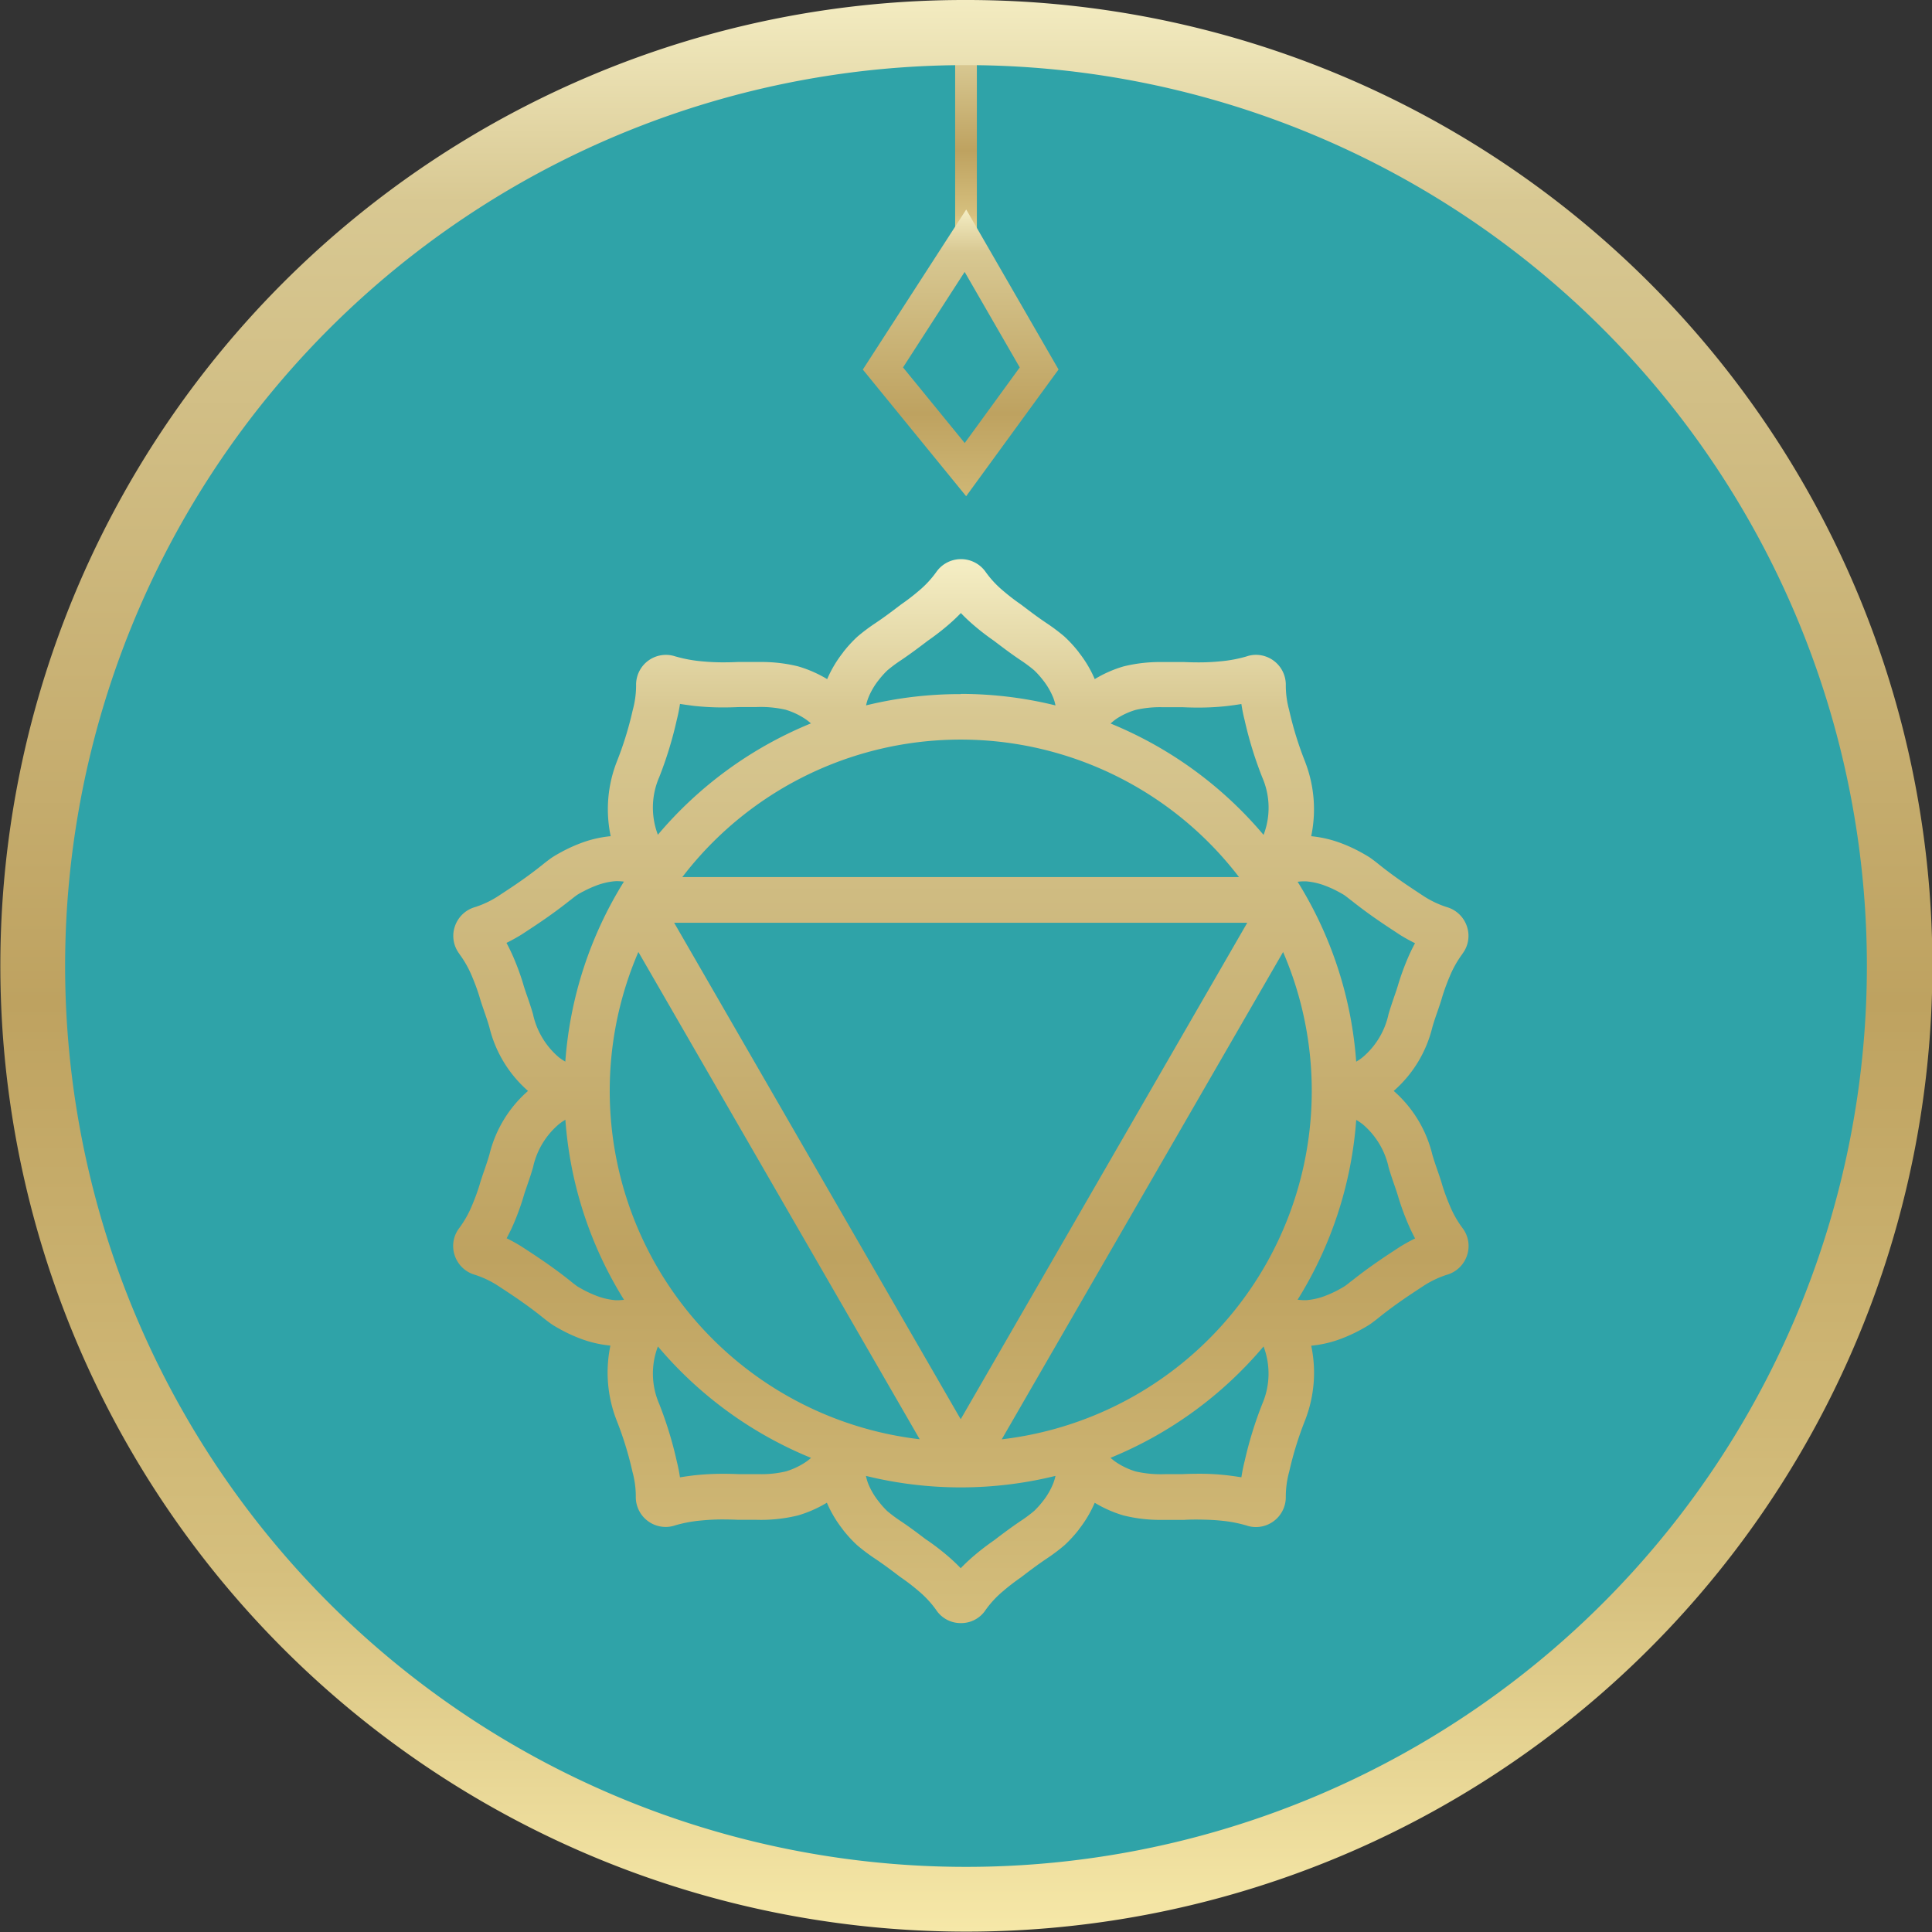 <svg xmlns="http://www.w3.org/2000/svg" xmlns:xlink="http://www.w3.org/1999/xlink" width="89" height="89" viewBox="0 0 89 89"><rect x="0" y="0" width="89" height="89" fill="#333333" stroke="none"/><defs><linearGradient id="linear-gradient" x1="0.5" x2="0.5" y2="1" gradientUnits="objectBoundingBox"><stop offset="0" stop-color="#f4edc3"></stop><stop offset="0.108" stop-color="#d8c892"></stop><stop offset="0.519" stop-color="#bea260"></stop><stop offset="0.817" stop-color="#d6c07e"></stop><stop offset="1" stop-color="#f7e9a9"></stop></linearGradient></defs><g id="Group_104043" data-name="Group 104043" transform="translate(13815 6496)"><circle id="Ellipse_701" data-name="Ellipse 701" cx="43" cy="43" r="43" transform="translate(-13813 -6495)" fill="#2fa3a8"></circle><g id="Group_55034" data-name="Group 55034" transform="translate(-14265 -10449)"><g id="Group_55061" data-name="Group 55061" transform="translate(0 -19)"><path id="Path_46859" data-name="Path 46859" d="M10058,2691.7h-1v-9.881h1Z" transform="translate(-9563 1292)" fill="url(#linear-gradient)"></path><path id="Ellipse_14" data-name="Ellipse 14" d="M41.5,0A41.5,41.5,0,1,0,83,41.5,41.5,41.5,0,0,0,41.5,0m0-3A44.487,44.487,0,0,1,72.966,72.966,44.5,44.5,0,1,1,24.178.5,44.224,44.224,0,0,1,41.5-3Z" transform="translate(453 3975)" fill="url(#linear-gradient)"></path><path id="Path_46903" data-name="Path 46903" d="M10427.51,2708.651l4.253,7.37-4.256,5.838-4.76-5.834Zm2.466,7.275-2.538-4.4-2.839,4.4,2.842,3.482Z" transform="translate(-9933 1273)" fill="url(#linear-gradient)"></path><path id="Path_46901_-_Outline" data-name="Path 46901 - Outline" d="M2034.324,52.766h0a1.352,1.352,0,0,1-1.141-.62,4.677,4.677,0,0,0-.789-.849,9.38,9.38,0,0,0-.808-.624l-.023-.016-.1-.073c-.3-.229-.673-.511-1.08-.783a8.7,8.7,0,0,1-.819-.614l-.019-.017a5.962,5.962,0,0,1-.654-.715l0-.006a5.457,5.457,0,0,1-.732-1.229,5.6,5.6,0,0,1-1.3.577l-.031.009a7.147,7.147,0,0,1-1.969.2c-.121,0-.248,0-.367,0l-.219,0c-.084,0-.159,0-.229,0h-.007c-.235-.011-.459-.013-.65-.015a9.922,9.922,0,0,0-1.031.05,6.186,6.186,0,0,0-1.178.22,1.35,1.35,0,0,1-.447.076,1.378,1.378,0,0,1-1.374-1.412,4.273,4.273,0,0,0-.153-1.125l-.006-.026a15.737,15.737,0,0,0-.734-2.371l-.012-.032a6.05,6.05,0,0,1-.265-3.388,5.335,5.335,0,0,1-1.4-.329,7.053,7.053,0,0,1-.843-.385l0,0c-.134-.073-.3-.163-.461-.27l-.025-.017c-.153-.11-.293-.218-.428-.328-.724-.578-1.388-1.013-1.873-1.331l-.185-.121a4.482,4.482,0,0,0-1.035-.484,1.375,1.375,0,0,1-.922-.889,1.354,1.354,0,0,1,.2-1.249l.006-.008a4.776,4.776,0,0,0,.588-1.039,9.687,9.687,0,0,0,.351-.957c.057-.2.132-.422.217-.666l.014-.041c.077-.225.157-.457.224-.694a5.664,5.664,0,0,1,1.777-2.924,5.679,5.679,0,0,1-1.779-2.93c-.065-.232-.145-.464-.222-.688l-.015-.044c-.087-.251-.16-.462-.219-.672a9.712,9.712,0,0,0-.347-.946,4.807,4.807,0,0,0-.588-1.039l0-.006a1.356,1.356,0,0,1-.2-1.253,1.377,1.377,0,0,1,.928-.89,4.455,4.455,0,0,0,1.036-.486l.173-.114c.485-.317,1.146-.75,1.881-1.337.142-.116.282-.223.415-.319l.023-.016c.174-.115.343-.207.466-.274a7.05,7.05,0,0,1,.856-.392,5.3,5.3,0,0,1,1.4-.329,6.013,6.013,0,0,1,.26-3.375l.012-.032a15.829,15.829,0,0,0,.737-2.373l.006-.026a4.342,4.342,0,0,0,.156-1.137,1.373,1.373,0,0,1,1.815-1.336l.006,0a6.293,6.293,0,0,0,1.182.221,9.994,9.994,0,0,0,1.031.049c.2,0,.42-.005.643-.015.074,0,.148,0,.236,0l.21,0h.077c.095,0,.192,0,.29,0h.013l.193,0a7.007,7.007,0,0,1,1.762.2l.031.009a5.651,5.651,0,0,1,1.313.58,5.439,5.439,0,0,1,.731-1.227l0-.006a6,6,0,0,1,.647-.71l.019-.017a8.709,8.709,0,0,1,.83-.623c.4-.266.759-.54,1.077-.781l.11-.083a9.65,9.65,0,0,0,.818-.63,4.645,4.645,0,0,0,.795-.858,1.387,1.387,0,0,1,2.279.006,4.639,4.639,0,0,0,.789.85,9.407,9.407,0,0,0,.808.624l.022.016.093.07c.32.243.682.518,1.084.787a8.7,8.7,0,0,1,.819.614l.02.018a6.011,6.011,0,0,1,.652.714l0,.005a5.455,5.455,0,0,1,.733,1.23,5.575,5.575,0,0,1,1.3-.577l.031-.009a6.987,6.987,0,0,1,1.761-.2l.205,0c.126,0,.253,0,.374,0h.012c.147,0,.288,0,.423,0h.014c.226.01.445.015.649.015a9.952,9.952,0,0,0,1.033-.05,6.17,6.17,0,0,0,1.178-.22,1.332,1.332,0,0,1,.447-.077,1.378,1.378,0,0,1,1.374,1.413,4.271,4.271,0,0,0,.153,1.125l.006.026a15.779,15.779,0,0,0,.735,2.371l.011.032a6.049,6.049,0,0,1,.265,3.388,5.336,5.336,0,0,1,1.4.33,6.9,6.9,0,0,1,.843.385l0,0c.143.078.3.165.459.268l.029.02c.141.1.276.206.425.326.73.583,1.4,1.018,1.881,1.336l.18.118a4.439,4.439,0,0,0,1.034.484,1.375,1.375,0,0,1,.922.888,1.352,1.352,0,0,1-.2,1.251l0,.006a4.806,4.806,0,0,0-.589,1.04,9.633,9.633,0,0,0-.35.956c-.059.212-.14.444-.217.667s-.166.476-.239.736a5.662,5.662,0,0,1-1.777,2.923,5.675,5.675,0,0,1,1.778,2.928c.072.254.16.507.237.729s.158.455.22.676a9.823,9.823,0,0,0,.348.948,4.773,4.773,0,0,0,.587,1.037l.006.008a1.358,1.358,0,0,1,.2,1.256,1.374,1.374,0,0,1-.927.887,4.481,4.481,0,0,0-1.038.488l-.184.121c-.51.335-1.145.751-1.869,1.328-.132.108-.271.215-.413.318l-.026.018c-.166.11-.32.194-.456.269l-.019.01a7.2,7.2,0,0,1-.844.386,5.307,5.307,0,0,1-1.4.33,6.013,6.013,0,0,1-.26,3.375l-.011.032a15.837,15.837,0,0,0-.738,2.373l-.006.025a4.335,4.335,0,0,0-.156,1.138,1.379,1.379,0,0,1-1.375,1.411,1.342,1.342,0,0,1-.444-.075,6.223,6.223,0,0,0-1.185-.222c-.273-.029-.611-.044-1.064-.049-.188,0-.388,0-.61.015-.082,0-.163,0-.253,0l-.207,0c-.119,0-.24,0-.366,0l-.2,0a6.947,6.947,0,0,1-1.756-.2l-.03-.008a5.627,5.627,0,0,1-1.312-.58,5.441,5.441,0,0,1-.731,1.227l0,.006a6.038,6.038,0,0,1-.647.709l-.019.017a8.683,8.683,0,0,1-.83.623c-.4.268-.763.543-1.083.786l-.1.077a9.753,9.753,0,0,0-.819.632,4.6,4.6,0,0,0-.794.856A1.346,1.346,0,0,1,2034.324,52.766Zm-1.517-3.8a11.306,11.306,0,0,1,.965.747q.3.26.552.525.261-.27.555-.526a11.657,11.657,0,0,1,.972-.752l.077-.059c.338-.256.722-.547,1.168-.846a6.522,6.522,0,0,0,.614-.458,4.1,4.1,0,0,0,.4-.447,3.257,3.257,0,0,0,.474-.813,2.157,2.157,0,0,0,.106-.352,18.255,18.255,0,0,1-8.731,0,2.133,2.133,0,0,0,.1.348,3.274,3.274,0,0,0,.479.82,4,4,0,0,0,.4.451,6.655,6.655,0,0,0,.6.449c.451.3.835.593,1.175.851Zm12.552-3.08a11,11,0,0,1,1.162.063h.009c.271.032.51.066.724.1q.057-.376.154-.761a17.652,17.652,0,0,1,.817-2.64,3.52,3.52,0,0,0,.05-2.626,18.252,18.252,0,0,1-7.05,5.13,2.426,2.426,0,0,0,.3.23,3.372,3.372,0,0,0,.866.4,5.223,5.223,0,0,0,1.361.122c.143,0,.287,0,.43,0h.006c.126,0,.25,0,.344,0C2044.818,45.89,2045.1,45.886,2045.359,45.886Zm-24.117-.583a7.573,7.573,0,0,1,.15.748c.221-.036.459-.069.721-.1h.009a12.288,12.288,0,0,1,1.3-.063c.226,0,.462.006.7.017.106,0,.223,0,.342,0h.006c.14,0,.283,0,.429,0l.182,0a4.816,4.816,0,0,0,1.191-.128,3.408,3.408,0,0,0,.857-.393,2.4,2.4,0,0,0,.3-.229,18.252,18.252,0,0,1-7.053-5.133,3.5,3.5,0,0,0,.057,2.641A17.648,17.648,0,0,1,2021.242,45.3Zm27.934-23.453L2036.215,44.3a16.16,16.16,0,0,0,12.961-22.447Zm-29.7,0a16.16,16.16,0,0,0,12.96,22.447Zm1.648-1.345,13.2,22.869,13.2-22.869Zm-2.7,17.386a2.3,2.3,0,0,0,.389-.019,18.135,18.135,0,0,1-2.7-8.292,2.342,2.342,0,0,0-.3.205,3.6,3.6,0,0,0-1.176,1.922l0,.012c-.086.309-.185.6-.272.849l-.011.033c-.069.2-.135.389-.179.549l-.006.022a11.926,11.926,0,0,1-.433,1.184q-.155.361-.33.682c.225.11.451.235.68.376l.02.013.2.13c.523.343,1.236.81,2.042,1.453l.007.006c.1.085.205.163.308.238.076.049.174.1.269.154l.01.005a5.18,5.18,0,0,0,.594.272A3.148,3.148,0,0,0,2018.417,37.891Zm31.426-.022a2.623,2.623,0,0,0,.4.021,3.12,3.12,0,0,0,.882-.205,5.012,5.012,0,0,0,.589-.27l0,0c.1-.056.2-.109.287-.166s.2-.147.3-.23l.006,0c.813-.649,1.524-1.115,2.043-1.455l.211-.138q.351-.215.688-.379c-.119-.224-.229-.452-.329-.687a11.825,11.825,0,0,1-.43-1.173l-.007-.022c-.048-.172-.114-.364-.185-.567-.085-.246-.19-.548-.28-.867l0-.013a3.613,3.613,0,0,0-1.181-1.93,2.33,2.33,0,0,0-.3-.2A18.135,18.135,0,0,1,2049.844,37.869ZM2015.81,26.7a2.335,2.335,0,0,0,.3.2,18.138,18.138,0,0,1,2.7-8.291,2.457,2.457,0,0,0-.4-.02,3.179,3.179,0,0,0-.886.206,4.978,4.978,0,0,0-.589.269l-.007,0c-.1.055-.2.108-.282.163-.1.07-.2.15-.3.232l-.005,0c-.81.647-1.523,1.114-2.045,1.456l-.209.137q-.351.215-.687.379c.119.224.229.452.33.686a11.74,11.74,0,0,1,.43,1.174l.006.022c.047.169.112.357.181.556l.013.036c.087.253.186.539.271.843l0,.012A3.618,3.618,0,0,0,2015.81,26.7Zm34.033-8.087a18.136,18.136,0,0,1,2.7,8.29,2.354,2.354,0,0,0,.3-.205,3.6,3.6,0,0,0,1.176-1.922l0-.012c.09-.324.2-.627.28-.87.071-.2.138-.4.184-.562l.006-.019a11.764,11.764,0,0,1,.434-1.185q.155-.362.33-.682c-.226-.111-.452-.236-.681-.377l-.018-.012-.2-.132c-.521-.341-1.234-.809-2.04-1.452l-.005,0c-.108-.088-.21-.166-.309-.239-.083-.053-.189-.111-.284-.162a4.847,4.847,0,0,0-.585-.268,3.163,3.163,0,0,0-.894-.207A2.5,2.5,0,0,0,2049.843,18.616ZM2021.5,18.4h25.645a16.146,16.146,0,0,0-25.645,0Zm19.724-7.076a18.251,18.251,0,0,1,7.052,5.133,3.5,3.5,0,0,0-.057-2.642,17.67,17.67,0,0,1-.814-2.638,7.553,7.553,0,0,1-.151-.749c-.22.036-.459.069-.721.1h-.01a11.986,11.986,0,0,1-1.265.064c-.233,0-.477-.006-.728-.018-.09,0-.187,0-.289,0h-.062c-.133,0-.282,0-.43,0l-.16,0a5,5,0,0,0-1.213.127,3.335,3.335,0,0,0-.856.393A2.421,2.421,0,0,0,2041.225,11.329Zm-20.8,2.5a3.521,3.521,0,0,0-.05,2.626,18.251,18.251,0,0,1,7.05-5.13,2.407,2.407,0,0,0-.3-.23,3.4,3.4,0,0,0-.867-.4,5.179,5.179,0,0,0-1.36-.122c-.153,0-.294,0-.435,0h-.005c-.12,0-.236,0-.345,0-.249.011-.493.017-.724.017a12.2,12.2,0,0,1-1.261-.062h-.011c-.271-.033-.51-.066-.723-.1q-.058.377-.154.76A17.706,17.706,0,0,1,2020.422,13.833Zm13.9-3.862a18.23,18.23,0,0,1,4.366.53,2.132,2.132,0,0,0-.1-.349,3.281,3.281,0,0,0-.478-.819,3.993,3.993,0,0,0-.406-.452,6.6,6.6,0,0,0-.6-.449c-.45-.3-.835-.593-1.174-.85l-.083-.063a11.32,11.32,0,0,1-.965-.748q-.3-.261-.552-.525-.261.271-.556.526a11.473,11.473,0,0,1-.972.752l-.074.057c-.339.257-.724.548-1.171.848a6.475,6.475,0,0,0-.614.458,3.979,3.979,0,0,0-.4.447,3.246,3.246,0,0,0-.475.813,2.162,2.162,0,0,0-.105.352A18.226,18.226,0,0,1,2034.324,9.971Z" transform="translate(-1540.068 3994.004)" fill="url(#linear-gradient)"></path></g></g></g></svg>